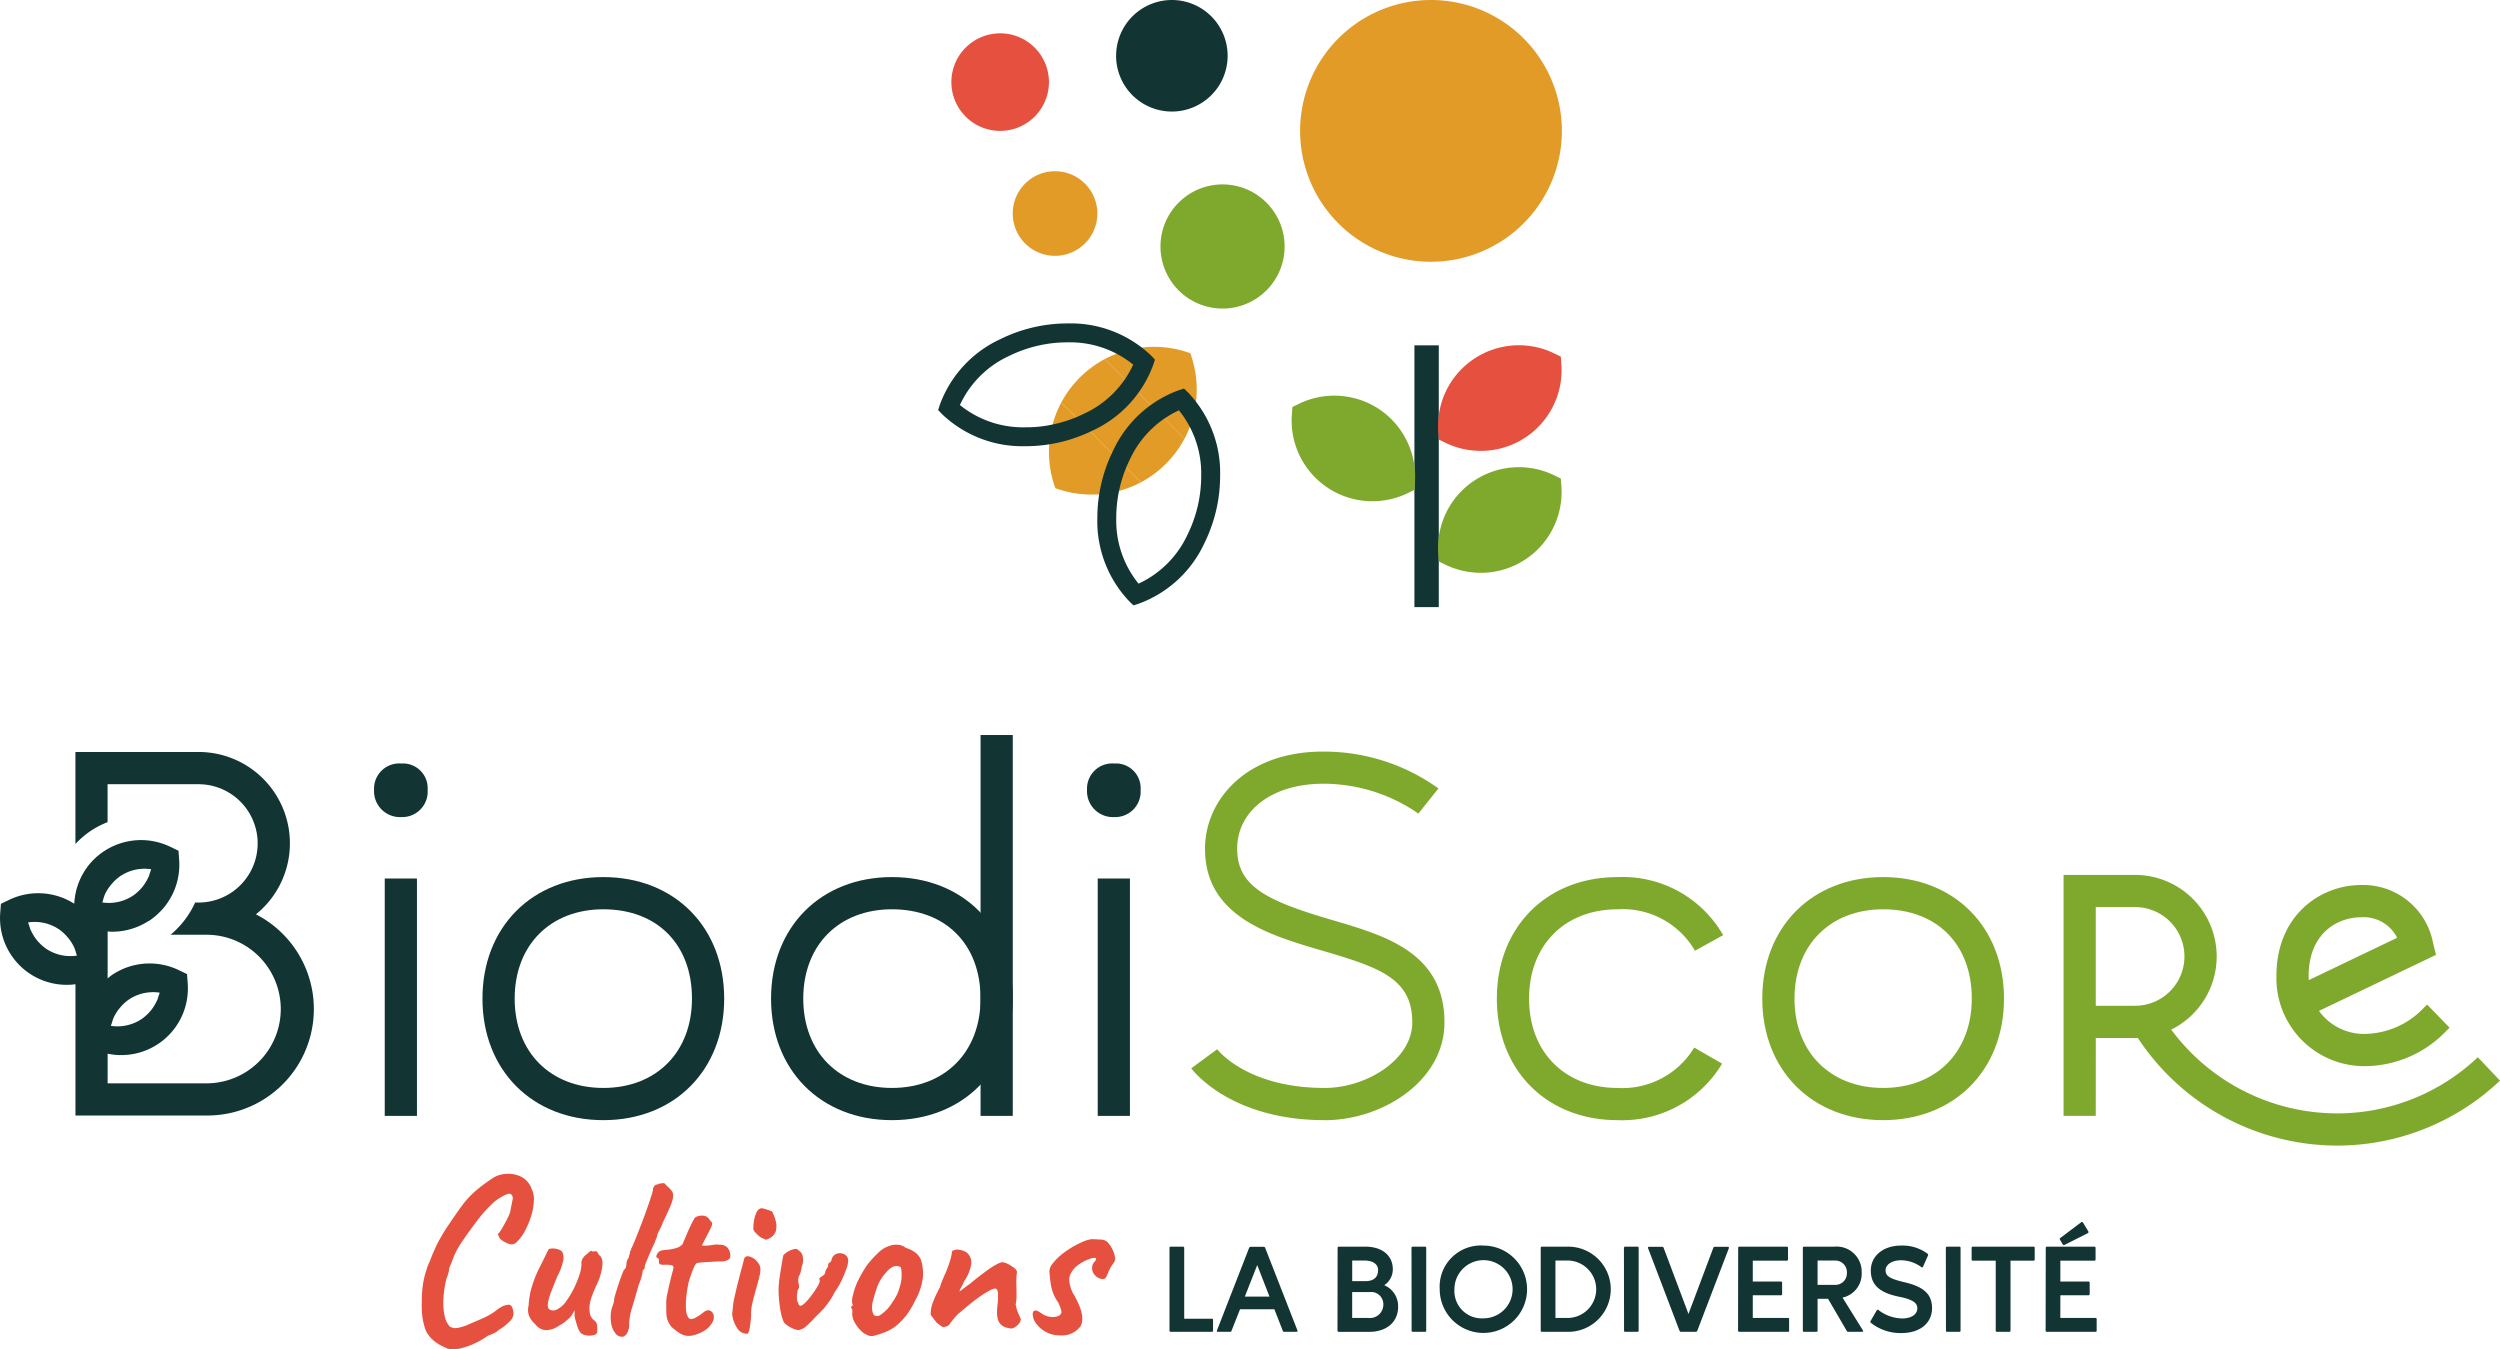 <?xml version="1.0" encoding="UTF-8"?> <svg xmlns="http://www.w3.org/2000/svg" xmlns:xlink="http://www.w3.org/1999/xlink" width="227.028" height="122.547" viewBox="0 0 227.028 122.547"><defs><clipPath id="a"><rect width="227.028" height="122.547" fill="none"></rect></clipPath></defs><g clip-path="url(#a)"><path d="M580.773,266.882h-2.925V245h6.5a7.405,7.405,0,0,1,0,14.811h-3.572Zm0-10h3.572a4.48,4.48,0,0,0,0-8.961h-3.572Z" transform="translate(-390.454 -165.547)" fill="#7fa92d"></path><path d="M430.135,267.68c-6.462,0-10.975-4.539-10.975-11.037s4.514-11.036,10.975-11.036a10.508,10.508,0,0,1,9.574,5.272l-2.559,1.416a7.572,7.572,0,0,0-7.015-3.763c-4.815,0-8.05,3.259-8.05,8.111s3.235,8.112,8.05,8.112a7.609,7.609,0,0,0,6.946-3.669l2.532,1.463a10.554,10.554,0,0,1-9.479,5.131" transform="translate(-283.228 -165.957)" fill="#7fa92d"></path><path d="M504.455,267.679c-6.462,0-10.976-4.538-10.976-11.037s4.514-11.036,10.976-11.036,10.975,4.539,10.975,11.036-4.514,11.037-10.975,11.037m0-19.148c-4.815,0-8.051,3.259-8.051,8.111s3.235,8.112,8.051,8.112,8.05-3.26,8.05-8.112c0-4.927-3.16-8.111-8.05-8.111" transform="translate(-333.445 -165.957)" fill="#7fa92d"></path><path d="M345.7,243.924c-8.556,0-11.981-4.516-12.123-4.709l2.355-1.734c.1.132,2.781,3.518,9.768,3.518,3.752,0,7.949-2.547,7.949-5.955,0-3.918-2.867-4.952-7.935-6.442l-.428-.126c-4.66-1.375-10.46-3.087-10.46-9.2,0-4.384,3.683-8.823,10.721-8.823a17.838,17.838,0,0,1,10.479,3.347L354.2,216.08l.913-1.142-.909,1.145a15.154,15.154,0,0,0-8.656-2.71c-4.59,0-7.8,2.425-7.8,5.9,0,3.362,2.58,4.69,8.363,6.4l.425.125c4.7,1.384,10.035,2.951,10.035,9.249,0,5.312-5.622,8.881-10.874,8.881" transform="translate(-225.398 -142.201)" fill="#7fa92d"></path><path d="M615.755,295.787a21.7,21.7,0,0,1-18.519-10.5l2.509-1.5a18.763,18.763,0,0,0,16.009,9.076,18.572,18.572,0,0,0,12.816-5.1l2.011,2.125a21.488,21.488,0,0,1-14.827,5.9" transform="translate(-403.554 -191.755)" fill="#7fa92d"></path><path d="M651.147,258.681c-.024.022-.041.041-.067.065-.046.041-.114.106-.2.192a7.527,7.527,0,0,1-5.3,2.408,5.029,5.029,0,0,1-4.257-2.089l10.625-5.088-.28-1.153a6.462,6.462,0,0,0-6.476-5.193c-3.843,0-7.733,2.834-7.733,8.249a7.98,7.98,0,0,0,8.121,8.2,10.277,10.277,0,0,0,7.358-3.253l.094-.093c.054-.048.1-.094.15-.142-.749-.776-1.464-1.514-2.035-2.1m-10.763-2.608c0-3.678,2.414-5.324,4.808-5.324a3.394,3.394,0,0,1,3.228,1.866l-8.024,3.843c-.008-.126-.011-.255-.011-.385" transform="translate(-430.733 -167.456)" fill="#7fa92d"></path><rect width="2.925" height="21.556" transform="translate(34.939 79.779)" fill="#123534"></rect><rect width="2.925" height="34.587" transform="translate(89.046 66.748)" fill="#123534"></rect><path d="M146.077,267.679c-6.462,0-10.976-4.538-10.976-11.037s4.514-11.036,10.976-11.036,10.975,4.539,10.975,11.036-4.514,11.037-10.975,11.037m0-19.148c-4.815,0-8.051,3.259-8.051,8.111s3.235,8.112,8.051,8.112,8.05-3.26,8.05-8.112c0-4.927-3.16-8.111-8.05-8.111" transform="translate(-91.288 -165.957)" fill="#123534"></path><path d="M226.89,267.679c-6.462,0-10.976-4.538-10.976-11.037s4.514-11.036,10.976-11.036,10.975,4.539,10.975,11.036-4.514,11.037-10.975,11.037m0-19.148c-4.815,0-8.051,3.259-8.051,8.111s3.235,8.112,8.051,8.112,8.05-3.26,8.05-8.112c0-4.927-3.16-8.111-8.05-8.111" transform="translate(-145.894 -165.957)" fill="#123534"></path><path d="M107.221,213.8a2.246,2.246,0,0,1,2.39,2.391,2.313,2.313,0,0,1-2.39,2.474,2.356,2.356,0,0,1-2.475-2.474,2.291,2.291,0,0,1,2.475-2.391" transform="translate(-70.777 -144.465)" fill="#123534"></path><rect width="2.925" height="21.556" transform="translate(99.685 79.779)" fill="#123534"></rect><path d="M306.87,213.8a2.246,2.246,0,0,1,2.391,2.391,2.313,2.313,0,0,1-2.391,2.474,2.356,2.356,0,0,1-2.474-2.474,2.29,2.29,0,0,1,2.474-2.391" transform="translate(-205.681 -144.465)" fill="#123534"></path><path d="M23.242,225.317a8.292,8.292,0,0,0-5.212-14.745H6.849v8.354a8.155,8.155,0,0,1,1.3-1.128,8.24,8.24,0,0,1,1.621-.855V213.5h8.256a5.372,5.372,0,0,1,0,10.745H17.72a8.261,8.261,0,0,1-2.231,2.925h3.343a6.747,6.747,0,0,1,0,13.493H9.774v-2.691a6.055,6.055,0,0,0,7.272-6.383l-.061-.845-.764-.368a6.1,6.1,0,0,0-6.052.447c-.139.095-.265.2-.394.309v-4.262c.146.011.292.024.438.024a6.068,6.068,0,0,0,3.16-.9c.084-.051.173-.09.255-.146h0a5.817,5.817,0,0,0,.551-.431c.065-.056.126-.115.189-.174q.153-.146.3-.3c.071-.078.144-.153.211-.234.122-.148.238-.3.345-.46h0a6.1,6.1,0,0,0,1.047-3.863l-.062-.845-.764-.368a6.1,6.1,0,0,0-6.053.447A6.012,6.012,0,0,0,8.2,220.675a6.1,6.1,0,0,0-1.456,3.677,6.094,6.094,0,0,0-5.9-.359l-.763.368-.062.845a6.058,6.058,0,0,0,6.053,6.512,6.111,6.111,0,0,0,.78-.055v11.922H18.831a9.666,9.666,0,0,0,4.411-18.269M10.152,235.2a4.041,4.041,0,0,1,.149-.454l0-.007a3.953,3.953,0,0,1,.674-1.031,3.842,3.842,0,0,1,.714-.646h0a3.968,3.968,0,0,1,2.812-.634c-.027.115-.074.223-.111.335s-.068.246-.119.362c-.016.038-.042.071-.059.108a3.95,3.95,0,0,1-.831,1.16,3.884,3.884,0,0,1-.5.417,3.971,3.971,0,0,1-2.812.634c.019-.084.055-.161.08-.244m-5.973-6.769a3.862,3.862,0,0,1-.5-.417,3.941,3.941,0,0,1-.831-1.16c-.018-.037-.043-.07-.06-.108-.051-.116-.08-.241-.119-.362s-.084-.22-.111-.335a3.969,3.969,0,0,1,2.812.634h0a3.861,3.861,0,0,1,.713.646,3.957,3.957,0,0,1,.675,1.031l0,.007a3.909,3.909,0,0,1,.15.454c.025.082.061.16.08.244a3.974,3.974,0,0,1-2.812-.634m5.191-4.438a4.018,4.018,0,0,1,.15-.454l0-.006A3.958,3.958,0,0,1,10.2,222.5a3.851,3.851,0,0,1,.713-.646h0a3.967,3.967,0,0,1,2.812-.634c-.027.115-.074.223-.111.335s-.068.246-.119.362c-.017.038-.042.071-.059.108a3.952,3.952,0,0,1-.831,1.16,3.908,3.908,0,0,1-.5.416,3.973,3.973,0,0,1-2.812.634c.019-.084.056-.162.08-.244" transform="translate(0 -142.284)" fill="#123534"></path><path d="M331.328,355.642c.066,0,.112.034.112.1v.992a.1.1,0,0,1-.1.1h-3.744a.1.1,0,0,1-.111-.1v-7.521a.1.1,0,0,1,.1-.112h1.125a.105.105,0,0,1,.112.112v6.429Z" transform="translate(-221.282 -235.889)" fill="#123534"></path><path d="M342.85,354.806l-.78,1.972a.1.1,0,0,1-.112.078h-1.126c-.078,0-.111-.044-.078-.123l2.92-7.5a.168.168,0,0,1,.156-.1h1.159a.145.145,0,0,1,.145.1l2.931,7.5c.022.078-.011.123-.09.123h-1.125a.111.111,0,0,1-.112-.078l-.769-1.972Zm.435-1.148h2.24l-1.114-2.864Z" transform="translate(-230.241 -235.911)" fill="#123534"></path><path d="M379.555,351.14a1.728,1.728,0,0,1-.78,1.459,2.053,2.053,0,0,1,1.26,1.928c.022,1.382-1.014,2.307-2.619,2.307h-2.763a.115.115,0,0,1-.123-.112l.011-7.5a.109.109,0,0,1,.112-.123h2.418c1.5,0,2.474.791,2.485,2.04m-1.337.1c0-.546-.457-.881-1.26-.881h-1.092v1.872h1.2c.8,0,1.148-.4,1.148-.991m-2.351,1.983v2.351h1.471a1.219,1.219,0,0,0,1.359-1.215,1.111,1.111,0,0,0-1.237-1.137h-1.593Z" transform="translate(-253.071 -235.888)" fill="#123534"></path><path d="M396.588,356.734a.094.094,0,0,1-.1.1h-1.125a.093.093,0,0,1-.1-.1l-.011-7.521a.105.105,0,0,1,.112-.112h1.125a.1.1,0,0,1,.1.112Z" transform="translate(-267.072 -235.889)" fill="#123534"></path><path d="M407.134,348.792a3.967,3.967,0,1,1-3.978,3.966,3.74,3.74,0,0,1,3.978-3.966m0,6.607a2.641,2.641,0,1,0-2.641-2.641,2.486,2.486,0,0,0,2.641,2.641" transform="translate(-272.414 -235.68)" fill="#123534"></path><path d="M431.551,356.834a.105.105,0,0,1-.112-.112v-7.51a.105.105,0,0,1,.112-.112h2.273a3.868,3.868,0,1,1,0,7.733Zm1.226-6.474v5.215h1.048a2.608,2.608,0,1,0-.011-5.215Z" transform="translate(-291.525 -235.889)" fill="#123534"></path><path d="M456.075,356.734a.094.094,0,0,1-.1.1H454.85a.093.093,0,0,1-.1-.1l-.011-7.521a.105.105,0,0,1,.112-.112h1.125a.1.1,0,0,1,.1.112Z" transform="translate(-307.268 -235.889)" fill="#123534"></path><path d="M461.482,349.268c-.034-.089,0-.134.089-.134h1.192a.153.153,0,0,1,.123.078l2.262,6.018,2.262-6.018a.126.126,0,0,1,.123-.078h1.181c.089,0,.122.045.1.134l-2.864,7.488a.154.154,0,0,1-.145.1h-1.315a.158.158,0,0,1-.156-.1Z" transform="translate(-311.816 -235.911)" fill="#123534"></path><path d="M488.035,355.574h3.2c.056-.011.1.033.1.1v1.059a.094.094,0,0,1-.1.1H486.81a.105.105,0,0,1-.112-.112l.011-7.51a.1.1,0,0,1,.1-.112h4.313a.105.105,0,0,1,.111.112v1.047a.105.105,0,0,1-.111.112h-3.087v1.894h2.552a.106.106,0,0,1,.112.112V353.4a.1.1,0,0,1-.1.112h-2.563Z" transform="translate(-328.863 -235.888)" fill="#123534"></path><path d="M506.18,353.836v2.886a.105.105,0,0,1-.112.112h-1.114a.105.105,0,0,1-.112-.112v-7.51a.1.1,0,0,1,.1-.112H507.7a2.28,2.28,0,0,1,2.485,2.362,2.209,2.209,0,0,1-1.738,2.263l1.849,2.975c.045.089.023.134-.078.134h-1.259a.137.137,0,0,1-.112-.056l-1.716-2.942Zm0-3.476v2.207h1.538a1.046,1.046,0,0,0,1.125-1.092,1.058,1.058,0,0,0-1.125-1.114Z" transform="translate(-341.124 -235.889)" fill="#123534"></path><path d="M523.763,355.643l.557-.969a.113.113,0,0,1,.089-.056.146.146,0,0,1,.078.034,3.64,3.64,0,0,0,2.151.758c.78,0,1.37-.346,1.37-.925,0-.446-.345-.78-1.594-1.036-1.772-.346-2.6-1.036-2.63-2.318-.044-1.348,1.081-2.351,2.786-2.34a3.783,3.783,0,0,1,2.374.746.135.135,0,0,1,.033.156l-.457,1.025c-.023.033-.045.055-.067.055a.149.149,0,0,1-.089-.033,3.128,3.128,0,0,0-1.849-.613c-.814,0-1.393.4-1.393.9,0,.535.39.769,1.616,1.07,1.716.39,2.563.992,2.607,2.3.033,1.37-1.025,2.351-2.819,2.34a4.316,4.316,0,0,1-2.741-.936.106.106,0,0,1-.022-.156" transform="translate(-353.892 -235.679)" fill="#123534"></path><path d="M546.218,356.734a.094.094,0,0,1-.1.1h-1.125a.093.093,0,0,1-.1-.1l-.011-7.521a.105.105,0,0,1,.112-.112h1.125a.1.1,0,0,1,.1.112Z" transform="translate(-368.178 -235.889)" fill="#123534"></path><path d="M552.2,350.371a.1.1,0,0,1-.1-.112v-1.047a.106.106,0,0,1,.112-.112h5.516a.1.1,0,0,1,.1.112v1.047c0,.066-.033.112-.1.112H555.63v6.363a.1.1,0,0,1-.1.1H554.4a.1.1,0,0,1-.112-.1v-6.363Z" transform="translate(-373.054 -235.889)" fill="#123534"></path><path d="M574.157,350.908h3.2c.056-.012.1.033.1.1v1.059a.094.094,0,0,1-.1.1h-4.423a.105.105,0,0,1-.112-.112l.011-7.51a.1.1,0,0,1,.1-.112h4.313a.1.1,0,0,1,.111.112v1.047a.105.105,0,0,1-.111.112h-3.087V347.6h2.552a.106.106,0,0,1,.112.112v1.025a.1.1,0,0,1-.1.112h-2.563Zm2.54-7.867a.116.116,0,0,1-.044.167l-2.106,1.059a.155.155,0,0,1-.067.022c-.044,0-.067-.022-.1-.056l-.256-.434a.111.111,0,0,1,.033-.156l1.894-1.426a.094.094,0,0,1,.078-.022.092.092,0,0,1,.089.055Z" transform="translate(-387.056 -231.222)" fill="#123534"></path><path d="M120.528,344.6q-.311-.125-.726-.342a3.528,3.528,0,0,1-.787-.57,2.453,2.453,0,0,1-.58-.85,5.837,5.837,0,0,1-.28-1.181,9.062,9.062,0,0,1-.052-1.347,9.908,9.908,0,0,1,.155-1.875,9.046,9.046,0,0,1,.487-1.627,2.609,2.609,0,0,0,.155-.362c.076-.2.166-.418.269-.653s.183-.414.239-.539q.165-.352.507-.943t.736-1.15q.6-.891,1.015-1.461a8.865,8.865,0,0,1,.8-.964,9.333,9.333,0,0,1,.85-.766q.466-.374,1.171-.85a2.438,2.438,0,0,1,1.171-.414,2.661,2.661,0,0,1,1.4.218,1.949,1.949,0,0,1,1.016,1.13,2.181,2.181,0,0,1,.207,1.088,5.279,5.279,0,0,1-.248,1.389,7.455,7.455,0,0,1-.58,1.378,3.938,3.938,0,0,1-.788,1.036.649.649,0,0,1-.715.083,2.174,2.174,0,0,1-.735-.436,2.6,2.6,0,0,1-.2-.414c-.007-.041.017-.069.072-.083a3.685,3.685,0,0,0,.332-.5q.207-.353.414-.757a4.943,4.943,0,0,0,.29-.653q.166-.87.228-1.15a.473.473,0,0,0-.124-.466.273.273,0,0,0-.239-.063,1.825,1.825,0,0,0-.508.208,4.147,4.147,0,0,0-1.129.839,12.012,12.012,0,0,0-1.3,1.5q-.829,1.1-1.389,1.948a7.275,7.275,0,0,0-.85,1.741c-.028.055-.1.235-.228.539a1.164,1.164,0,0,1-.062.4,3.486,3.486,0,0,1-.186.549,9.874,9.874,0,0,0-.27,1.834,5.567,5.567,0,0,0,.114,1.534,1.994,1.994,0,0,0,.467.963.92.92,0,0,0,.684.125,4.02,4.02,0,0,0,.954-.29q.538-.228,1.161-.5a6.961,6.961,0,0,0,.912-.457,4.15,4.15,0,0,0,.621-.435,3.2,3.2,0,0,1,.425-.259,1,1,0,0,1,.446-.135.321.321,0,0,1,.435.166,1.432,1.432,0,0,1,.145.684,1.13,1.13,0,0,1-.414.7,4.475,4.475,0,0,1-.912.705,1.63,1.63,0,0,1-.446.3,6.041,6.041,0,0,1-.57.238,6.334,6.334,0,0,1-1.078.642,6.853,6.853,0,0,1-1.3.477,2.733,2.733,0,0,1-1.191.062" transform="translate(-79.799 -222.097)" fill="#e6503e"></path><path d="M152.711,357.336a1.471,1.471,0,0,1-.332-.57q-.124-.362-.248-.84a1.249,1.249,0,0,1-.031-.373,1.667,1.667,0,0,0-.01-.332,3.457,3.457,0,0,1-.2.373,1.269,1.269,0,0,1-.259.332c-.055.056-.179.162-.373.321a3.108,3.108,0,0,1-.58.383,2.1,2.1,0,0,1-1.212.4,1.252,1.252,0,0,1-.923-.528,2.029,2.029,0,0,1-.539-.684,1.484,1.484,0,0,1-.083-.995,8.048,8.048,0,0,1,.208-1.42,11.322,11.322,0,0,1,.684-1.855q.436-.85.663-1.327a5.022,5.022,0,0,1,.29-.559,1.382,1.382,0,0,1,.767.01q.455.114.5.4a1.178,1.178,0,0,1,0,.777,5.435,5.435,0,0,1-.5,1.3q-.291.7-.549,1.368a4.62,4.62,0,0,0-.311,1.119q-.053.456.238.559a.691.691,0,0,0,.549-.021,2.213,2.213,0,0,0,.86-.746,8.483,8.483,0,0,0,1.057-1.968,6.114,6.114,0,0,0,.249-.736,3.644,3.644,0,0,0,.1-.715.718.718,0,0,1,.134-.518,1.284,1.284,0,0,1,.425-.414.926.926,0,0,1,.228-.2c.1-.062.158-.059.186.01l.332-.02c.054-.014.117.041.186.165a.91.91,0,0,0,.207.269q.228.187.208.808a5.325,5.325,0,0,1-.5,1.741,11.4,11.4,0,0,0-.528,1.286,3.424,3.424,0,0,0-.155.849,2.766,2.766,0,0,0,.062.632,1.067,1.067,0,0,0,.373.528.6.6,0,0,1,.259.487,3.513,3.513,0,0,1,.01.591c-.028.124-.135.21-.321.259a1.585,1.585,0,0,1-.6.031,1.176,1.176,0,0,1-.528-.186" transform="translate(-99.921 -236.238)" fill="#e6503e"></path><path d="M172.183,345.228a.686.686,0,0,1-.7-.218,1.85,1.85,0,0,1-.436-.943,3.406,3.406,0,0,1,.042-1.389,3.726,3.726,0,0,0,.166-.487,1.6,1.6,0,0,0,.062-.383c.027-.138.083-.342.166-.612s.173-.549.269-.839.19-.549.28-.777.148-.37.176-.425c.055,0,.1-.048.145-.145a.73.73,0,0,0,.063-.29,1.138,1.138,0,0,1,.073-.373.778.778,0,0,1,.155-.29.681.681,0,0,1,.052-.239.64.64,0,0,0,.052-.218.306.306,0,0,1,.052-.165.315.315,0,0,0,.052-.166q.144-.269.383-.86t.518-1.316q.28-.726.529-1.43t.4-1.191a3.141,3.141,0,0,0,.156-.591.473.473,0,0,1,.124-.311.374.374,0,0,1,.291-.145.552.552,0,0,1,.29-.093,2.883,2.883,0,0,1,.311-.031l.332.332a3.005,3.005,0,0,1,.321.331.658.658,0,0,1,.155.436,1.826,1.826,0,0,1-.073.518,5.782,5.782,0,0,1-.259.674q-.186.426-.58,1.254-.166.414-.352.777a1.6,1.6,0,0,0-.186.446.711.711,0,0,1-.073.248c-.049.111-.1.249-.155.414-.056.111-.132.273-.229.487s-.2.443-.3.684-.19.449-.259.622a1.583,1.583,0,0,0-.1.3,1.241,1.241,0,0,1-.011.166.288.288,0,0,1-.093.165c-.055,0-.09.076-.1.228a4.914,4.914,0,0,1-.332,1.1q-.331,1.141-.611,2.093a5.761,5.761,0,0,0-.28,1.534,1.552,1.552,0,0,1-.156.767.855.855,0,0,1-.321.352" transform="translate(-115.539 -223.861)" fill="#e6503e"></path><path d="M186.338,351.269a1.9,1.9,0,0,1-.58-.29q-.291-.207-.6-.477a2.478,2.478,0,0,1-.352-.611,2.075,2.075,0,0,1-.114-.664q-.011-.383-.01-.984a3.8,3.8,0,0,1,.093-.7q.093-.456.207-.954t.218-.88q.1-.383.124-.508a.224.224,0,0,0-.208-.311,3.251,3.251,0,0,0-.59-.031.887.887,0,0,1-.425-.052c-.055-.014-.083-.152-.083-.414a.113.113,0,0,0-.083-.114.3.3,0,0,1-.145-.135q-.041-.083.1-.311a.555.555,0,0,1,.373-.27,4.625,4.625,0,0,1,.559-.072,3.786,3.786,0,0,0,.757-.145,1.191,1.191,0,0,0,.591-.363q.186-.455.414-.985t.435-.933a3.854,3.854,0,0,1,.291-.508,1.3,1.3,0,0,1,.725-.155.728.728,0,0,1,.581.363,1.2,1.2,0,0,0,.176.207.207.207,0,0,1,.062.186,1.578,1.578,0,0,1-.165.446q-.156.322-.508.984-.1.208-.269.518a1.054,1.054,0,0,0,.249.021c.111,0,.248-.006.414-.021s.317-.052.5-.072a1.553,1.553,0,0,1,.477.011.874.874,0,0,1,.7.269,1.112,1.112,0,0,1,.248.684.392.392,0,0,1-.165.394,1.288,1.288,0,0,1-.767.165c-.124,0-.3.007-.539.021l-.725.042c-.249.014-.46.031-.632.052s-.259.045-.259.073a1.019,1.019,0,0,0-.2.321,6.04,6.04,0,0,0-.27.674q-.135.393-.238.746a12.907,12.907,0,0,0-.208,1.368,5.871,5.871,0,0,0-.01,1.15,1.226,1.226,0,0,0,.239.694c.124.125.314.121.57-.01a4.139,4.139,0,0,0,.715-.466q.373-.311.642-.2a.588.588,0,0,1,.342.456.947.947,0,0,1-.2.736,2.042,2.042,0,0,1-.7.664,3.388,3.388,0,0,1-.933.383,1.613,1.613,0,0,1-.829.01" transform="translate(-124.181 -230.006)" fill="#e6503e"></path><path d="M206.331,349.73a1.037,1.037,0,0,1-.86-.529,2.741,2.741,0,0,1-.445-1.275c.013-.111.03-.27.052-.476s.044-.422.073-.643q.083-.394.228-1.016t.311-1.253q.166-.632.291-1.1t.145-.549q.124-.289.56-.145a1.449,1.449,0,0,1,.746.622.837.837,0,0,1,.155.394,2.079,2.079,0,0,1-.063.663q-.092.436-.342,1.285-.229.829-.342,1.337a4.152,4.152,0,0,0-.094,1.067,10.418,10.418,0,0,1-.165,1.3q-.083.342-.249.321m1.907-8.6a.209.209,0,0,1-.155.052.733.733,0,0,1-.238-.114.82.82,0,0,1-.363-.2,2.656,2.656,0,0,1-.373-.363.7.7,0,0,1-.155-.228,3.507,3.507,0,0,1,.031-.663,2.99,2.99,0,0,1,.228-.86q.176-.4.487-.424a1.781,1.781,0,0,1,.363.083q.28.084.59.208a4.371,4.371,0,0,1,.311.808,1.834,1.834,0,0,1,.03.964,1.142,1.142,0,0,1-.756.736" transform="translate(-138.537 -228.611)" fill="#e6503e"></path><path d="M219.843,357.112a1.47,1.47,0,0,1-.621-.186,2.154,2.154,0,0,1-.7-.477,2.59,2.59,0,0,1-.269-.756,8.793,8.793,0,0,1-.186-1.171q-.063-.642-.062-1.161a10.875,10.875,0,0,1,.114-1.15c.062-.422.124-.812.186-1.172s.107-.6.135-.725a1.739,1.739,0,0,1,.476-.363,1.792,1.792,0,0,1,.549-.2.354.354,0,0,1,.383.145.756.756,0,0,1,.363.611,1.537,1.537,0,0,1-.114.881,1.3,1.3,0,0,1-.042.28q-.042.176-.083.321a1.321,1.321,0,0,0-.186.518,2.143,2.143,0,0,0,.062.476.587.587,0,0,1-.1.5v-.021c-.014.1-.03.221-.052.373a2.443,2.443,0,0,0-.021.446.668.668,0,0,0,.114.363.288.288,0,0,0,.145.248c.083.042.228-.028.436-.207a7.432,7.432,0,0,0,.508-.57,7.738,7.738,0,0,0,.466-.643,5.277,5.277,0,0,0,.321-.559q.113-.238.072-.322a.2.2,0,0,1,.093-.28,3.076,3.076,0,0,0,.3-.217.531.531,0,0,0,.124-.259.823.823,0,0,1,.1-.28.731.731,0,0,0,.166-.29.2.2,0,0,1,.093-.259.515.515,0,0,0,.2-.239.705.705,0,0,1,.311-.508.824.824,0,0,1,.539-.125.815.815,0,0,1,.487.218.654.654,0,0,1,.176.539,3.308,3.308,0,0,1-.186.725,9.827,9.827,0,0,1-.425,1.015,6.529,6.529,0,0,1-.57.974c-.069.111-.131.221-.186.331a4.513,4.513,0,0,1-.259.436q-.176.269-.591.788-.165.165-.331.342t-.331.321a9.125,9.125,0,0,1-.85.86,1.452,1.452,0,0,1-.746.425" transform="translate(-147.303 -236.325)" fill="#e6503e"></path><path d="M240.287,356.841a.926.926,0,0,1-.435-.052,4.252,4.252,0,0,1-.414-.218,2.975,2.975,0,0,1-.757-.87,1.642,1.642,0,0,1-.28-.871,1.139,1.139,0,0,0-.021-.476q-.125-.1-.083-.135a.2.2,0,0,0,.063-.114q.165-.041.041-.228a1.727,1.727,0,0,1,.073-.756,6.078,6.078,0,0,1,.363-1.109c.069-.152.169-.352.3-.6s.28-.5.445-.756a4.843,4.843,0,0,1,.457-.612,11.077,11.077,0,0,1,.819-.849,2.432,2.432,0,0,1,.818-.5,1.976,1.976,0,0,1,.84-.145,1.273,1.273,0,0,1,.757.29,2.719,2.719,0,0,1,.891.446,1.515,1.515,0,0,1,.539.84,4.35,4.35,0,0,1,.114,1.42,5.7,5.7,0,0,1-.715,2.1,7.68,7.68,0,0,1-.777,1.306,6.3,6.3,0,0,1-.922.953,3.709,3.709,0,0,1-1.015.581,7.128,7.128,0,0,1-1.1.352m1.8-3.13a3.993,3.993,0,0,0,.425-.725,5.765,5.765,0,0,0,.3-.974,2.455,2.455,0,0,0,.073-.559,4.339,4.339,0,0,0-.021-.611c-.02-.186-.073-.287-.155-.3a.8.8,0,0,0-.549-.011,1.728,1.728,0,0,0-.652.508,4.99,4.99,0,0,0-.529.694,3.971,3.971,0,0,0-.352.767q-.155.446-.342,1.15a1.906,1.906,0,0,0-.01,1.1q.156.415.611.228a3.6,3.6,0,0,0,1.2-1.264" transform="translate(-161.011 -235.516)" fill="#e6503e"></path><path d="M267.96,357.072a2.049,2.049,0,0,1-.756-.2,1.131,1.131,0,0,1-.487-.632,2.55,2.55,0,0,1-.073-.695c.007-.242.024-.477.052-.7a5.019,5.019,0,0,0,.042-.591v-.393c-.028-.208-.08-.335-.155-.383s-.2-.038-.384.031a7.474,7.474,0,0,0-.943.549q-.508.341-1.057.787t-1.13.943a8.454,8.454,0,0,0-.674.809.586.586,0,0,1-.446.311.333.333,0,0,1-.352-.042q-.187-.124-.394-.29-.145-.165-.342-.425a3.054,3.054,0,0,1-.239-.342,2.955,2.955,0,0,1,.218-1.161c.076-.193.169-.414.28-.663q.083-.145.155-.3t.176-.342a6.059,6.059,0,0,1,.238-.664q.156-.372.3-.7.228-.539.352-.933a6.849,6.849,0,0,0,.208-.85.145.145,0,0,1,.021-.124.184.184,0,0,1,.124-.1h.042a.784.784,0,0,1,.549-.031,1.37,1.37,0,0,1,.611.238,1.165,1.165,0,0,1,.414.974,3.521,3.521,0,0,1-.622,1.576q-.145.331-.3.611a1.043,1.043,0,0,0-.155.383q.331-.248.56-.424c.152-.118.283-.21.394-.28q.1-.1.456-.383t.766-.591q.415-.31.664-.476a4.1,4.1,0,0,1,.58-.342,1.587,1.587,0,0,1,.435-.176,1.231,1.231,0,0,1,.508.145,3.32,3.32,0,0,1,.56.342.756.756,0,0,1,.3.362,1.472,1.472,0,0,1-.021.218,1.619,1.619,0,0,0-.02.239q-.022.331-.011.8t.011.933a3.867,3.867,0,0,1-.084.839.513.513,0,0,1,.063.124q-.021.021,0,.125c.028.1.059.194.093.291s.08.2.135.321.117.266.186.446a.825.825,0,0,1-.3.529,1.245,1.245,0,0,1-.549.321" transform="translate(-176.104 -236.43)" fill="#e6503e"></path><path d="M291.616,355.747a2.483,2.483,0,0,1-1.213-.3,2.668,2.668,0,0,1-.88-.746,1.453,1.453,0,0,1-.332-.86.4.4,0,0,1,.073-.269.274.274,0,0,1,.218-.083.86.86,0,0,1,.248.1,3.342,3.342,0,0,1,.29.186,1.742,1.742,0,0,0,.725.29,1.39,1.39,0,0,0,.705-.052.478.478,0,0,0,.352-.363,1.632,1.632,0,0,0-.083-.352,3.42,3.42,0,0,0-.207-.518,3.859,3.859,0,0,1-.642-1.461,11.77,11.77,0,0,1-.166-1.4,1.142,1.142,0,0,1,.269-.653,4.9,4.9,0,0,1,.664-.715,8.518,8.518,0,0,1,2.011-1.264,3.184,3.184,0,0,1,.87-.27q.374,0,.8.031a1.052,1.052,0,0,1,.57.155,2.089,2.089,0,0,1,.539.746,2.115,2.115,0,0,1,.249.871.735.735,0,0,1-.176.4,3.559,3.559,0,0,0-.322.529,2.224,2.224,0,0,0-.145.311c-.042.111-.09.221-.145.332a.373.373,0,0,1-.446.238,1.044,1.044,0,0,1-.591-.331.911.911,0,0,1-.269-.653.822.822,0,0,1,.186-.539.713.713,0,0,0,.186-.311.068.068,0,0,0-.042-.063.375.375,0,0,0-.145-.02,1.6,1.6,0,0,0-.467.114,3.985,3.985,0,0,0-.674.321,3.2,3.2,0,0,0-.642.5,2.314,2.314,0,0,0-.342.487,1.17,1.17,0,0,0-.135.549,2.42,2.42,0,0,0,.114.674,2.913,2.913,0,0,0,.259.632,1.184,1.184,0,0,1,.135.218q.093.177.218.425.766,1.575.259,2.342a2.087,2.087,0,0,1-1.876.767" transform="translate(-195.407 -234.484)" fill="#e6503e"></path><path d="M294.314,120.5a9.579,9.579,0,0,0,7.776-.536l-7.24-7.24a9.579,9.579,0,0,0-.536,7.776" transform="translate(-198.476 -76.169)" fill="#e39b27"></path><path d="M317.116,97.7a9.58,9.58,0,0,0-7.776.536l7.24,7.24a9.579,9.579,0,0,0,.536-7.776" transform="translate(-209.022 -65.622)" fill="#e39b27"></path><path d="M308.362,107.8l-7.24-7.24a9.588,9.588,0,0,0-3.944,3.945l7.24,7.24a9.58,9.58,0,0,0,3.945-3.945" transform="translate(-200.804 -67.949)" fill="#e39b27"></path><path d="M387.833,11.886A11.886,11.886,0,1,1,375.947,0a11.886,11.886,0,0,1,11.886,11.886" transform="translate(-245.997)" fill="#e39b27"></path><rect width="2.212" height="23.772" transform="translate(128.445 31.361)" fill="#123534"></rect><path d="M406.571,140.431a7.363,7.363,0,0,1-3.193-.727l-.616-.3-.049-.681a7.338,7.338,0,0,1,10.512-7.151l.616.3.049.682a7.327,7.327,0,0,1-7.319,7.878" transform="translate(-272.102 -88.415)" fill="#7fa92d"></path><path d="M406.571,106.286a7.357,7.357,0,0,1-3.192-.726l-.615-.3-.05-.681a7.338,7.338,0,0,1,10.511-7.152l.615.3.05.682a7.326,7.326,0,0,1-7.319,7.878" transform="translate(-272.102 -65.343)" fill="#e6503e"></path><path d="M369.035,120.393a7.326,7.326,0,0,1-7.319-7.877l.05-.681.615-.3a7.367,7.367,0,0,1,7.321.538h0a7.373,7.373,0,0,1,3.189,6.613l-.05.681-.615.3a7.357,7.357,0,0,1-3.192.726" transform="translate(-244.4 -74.876)" fill="#7fa92d"></path><path d="M324.963,57.278a5.637,5.637,0,1,0,5.637-5.637,5.637,5.637,0,0,0-5.637,5.637" transform="translate(-219.579 -34.894)" fill="#7fa92d"></path><path d="M283.589,51.79a3.842,3.842,0,1,0,3.842-3.842,3.842,3.842,0,0,0-3.842,3.842" transform="translate(-191.622 -32.399)" fill="#e39b27"></path><path d="M266.411,13.761a4.43,4.43,0,1,0,4.43-4.43,4.43,4.43,0,0,0-4.43,4.43" transform="translate(-180.015 -6.305)" fill="#e6503e"></path><path d="M312.532,5.065A5.065,5.065,0,1,0,317.6,0a5.065,5.065,0,0,0-5.065,5.065" transform="translate(-211.179)" fill="#123534"></path><path d="M270.67,101.717h-.04a10.557,10.557,0,0,1-7.572-2.909l-.359-.371.158-.491a10.553,10.553,0,0,1,5.507-5.958,13.764,13.764,0,0,1,6.053-1.42h.041a10.546,10.546,0,0,1,7.572,2.91l.359.371-.159.491a10.557,10.557,0,0,1-5.506,5.958,13.758,13.758,0,0,1-6.054,1.42m-5.995-3.741a9.091,9.091,0,0,0,5.96,2.023,11.284,11.284,0,0,0,2.734-.314,11.994,11.994,0,0,0,2.592-.927,9.091,9.091,0,0,0,4.451-4.449,9.083,9.083,0,0,0-5.959-2.023,11.666,11.666,0,0,0-2.734.314,11.945,11.945,0,0,0-2.59.927,9.093,9.093,0,0,0-4.452,4.449" transform="translate(-177.506 -61.197)" fill="#123534"></path><path d="M310.562,128.5l-.371-.359a10.55,10.55,0,0,1-2.909-7.574,13.757,13.757,0,0,1,1.42-6.092,10.551,10.551,0,0,1,5.958-5.507l.491-.158.371.359a10.566,10.566,0,0,1,2.91,7.574,13.8,13.8,0,0,1-1.42,6.092,10.565,10.565,0,0,1-5.958,5.507Zm-.322-13.262h0A12.028,12.028,0,0,0,309,120.565a9.085,9.085,0,0,0,2.023,5.962,9.1,9.1,0,0,0,4.449-4.452,12.063,12.063,0,0,0,1.241-5.325,9.1,9.1,0,0,0-2.023-5.961,9.1,9.1,0,0,0-4.449,4.452" transform="translate(-207.631 -73.525)" fill="#123534"></path></g></svg>